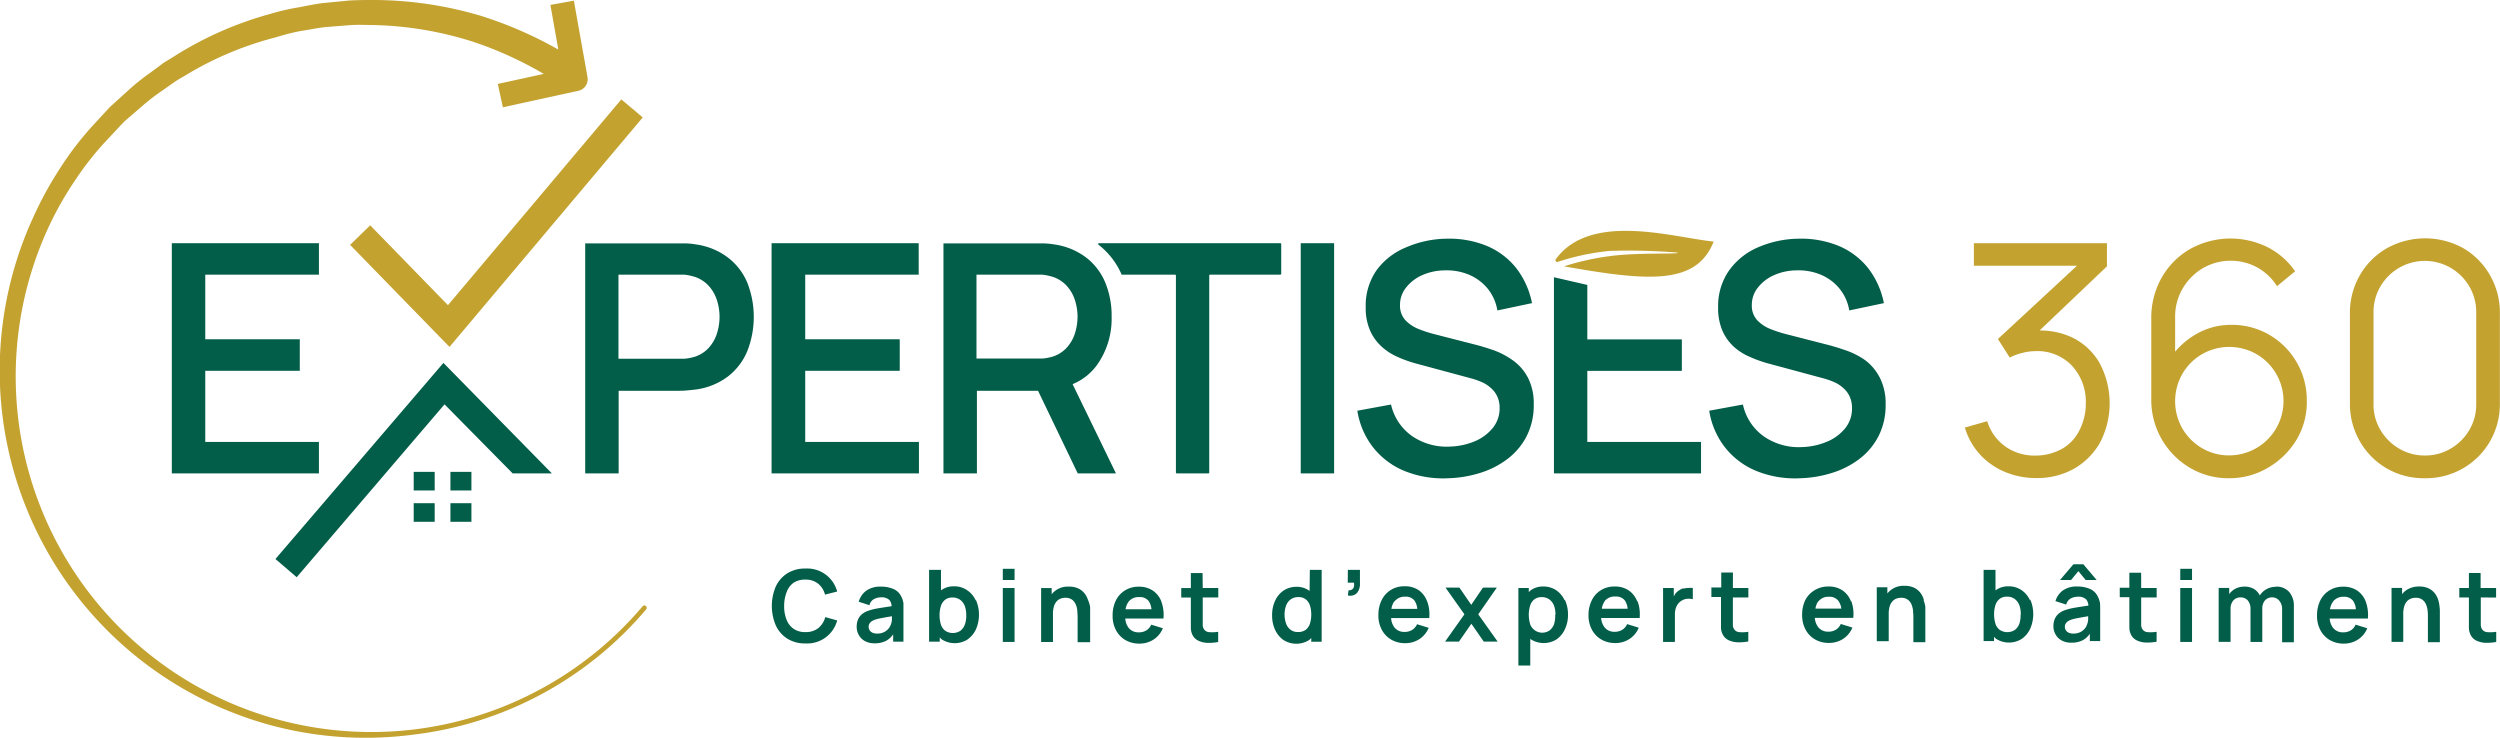 <svg xmlns="http://www.w3.org/2000/svg" viewBox="0 0 403.62 119.12"><defs><style>.cls-1{fill:#025d49;}.cls-2{fill:#c3a22f;}</style></defs><title>Fichier 2</title><g id="Calque_2" data-name="Calque 2"><g id="Calque_1-2" data-name="Calque 1"><path class="cls-1" d="M127,95.61a6,6,0,0,0-.4,2.22,5.79,5.79,0,0,0,.39,2.22,3.13,3.13,0,0,0,1.15,1.48,3.28,3.28,0,0,0,1.91.52,3.23,3.23,0,0,0,2.06-.64,3.43,3.43,0,0,0,1.13-1.78l1.92.54a5,5,0,0,1-5.11,3.71,5.36,5.36,0,0,1-2.92-.76,5,5,0,0,1-1.87-2.13,8,8,0,0,1,0-6.32,5,5,0,0,1,1.87-2.12,5.36,5.36,0,0,1,2.92-.76,5,5,0,0,1,5.11,3.71L133.2,96a3.39,3.39,0,0,0-1.13-1.78,3.17,3.17,0,0,0-2.06-.64,3.28,3.28,0,0,0-1.91.52A3.13,3.13,0,0,0,127,95.61Zm18.86,1.64c0,.32,0,.67,0,1v5.35H144.2v-1.18a3.5,3.5,0,0,1-1.07,1,3.89,3.89,0,0,1-1.92.44,3.17,3.17,0,0,1-1.57-.36,2.44,2.44,0,0,1-1-1,2.69,2.69,0,0,1-.33-1.32,3.11,3.11,0,0,1,.2-1.13,2.27,2.27,0,0,1,.63-.87,3.26,3.26,0,0,1,1.11-.6,8.64,8.64,0,0,1,1.2-.31c.46-.09,1-.17,1.5-.25l1-.15a1.66,1.66,0,0,0-.36-1,1.78,1.78,0,0,0-1.35-.43,2.46,2.46,0,0,0-1.12.27,1.52,1.52,0,0,0-.75,1l-1.73-.56a3.32,3.32,0,0,1,1.2-1.77,3.86,3.86,0,0,1,2.4-.67,5,5,0,0,1,2,.38,2.49,2.49,0,0,1,1.28,1.24A3,3,0,0,1,145.82,97.25ZM144,100c0-.19,0-.36,0-.51l-.89.15-1.05.2c-.3.06-.56.13-.79.2a2.92,2.92,0,0,0-.56.28,1.25,1.25,0,0,0-.35.38,1,1,0,0,0-.12.49,1,1,0,0,0,.16.57,1.12,1.12,0,0,0,.46.39,1.82,1.82,0,0,0,.75.14,2.49,2.49,0,0,0,1.11-.23,2.38,2.38,0,0,0,.73-.57,2.27,2.27,0,0,0,.37-.64A2.73,2.73,0,0,0,144,100Zm13.57-3.11a5.94,5.94,0,0,1,0,4.7,4.18,4.18,0,0,1-1.36,1.65,3.89,3.89,0,0,1-4.15,0c-.13-.1-.22-.22-.34-.33v.69H150V92h1.92v3.34s0-.06.08-.08a3.38,3.38,0,0,1,2-.6,3.65,3.65,0,0,1,2.1.6A4,4,0,0,1,157.53,96.93ZM156,99.29a4.35,4.35,0,0,0-.23-1.44,2.28,2.28,0,0,0-.74-1,2,2,0,0,0-1.26-.38,1.84,1.84,0,0,0-1.18.36,2.08,2.08,0,0,0-.68,1,5.19,5.19,0,0,0,0,3,2,2,0,0,0,.69,1,2.23,2.23,0,0,0,2.46,0,2.2,2.2,0,0,0,.71-1A4.11,4.11,0,0,0,156,99.29Zm5.9,4.35h1.9V94.93h-1.9Zm0-10h1.9V91.83h-1.9Zm13.77,3.28a3.4,3.4,0,0,0-.53-1.06,2.85,2.85,0,0,0-1-.83,3.42,3.42,0,0,0-1.57-.32,3.32,3.32,0,0,0-2.78,1.23v-1h-1.7v8.71H170V99.16a4.08,4.08,0,0,1,.17-1.31,2.11,2.11,0,0,1,.46-.8,1.58,1.58,0,0,1,.65-.42,2.16,2.16,0,0,1,.71-.12,1.73,1.73,0,0,1,1.08.3,1.79,1.79,0,0,1,.6.76,3.26,3.26,0,0,1,.26,1c0,.34.05.64.05.92v4.19H176V98.78c0-.21,0-.49,0-.82A5.72,5.72,0,0,0,175.67,96.89Zm11.83.22a6.28,6.28,0,0,1,.34,2.72h-6.17a2.89,2.89,0,0,0,.54,1.5,2,2,0,0,0,1.66.73,2.25,2.25,0,0,0,1.21-.32,2,2,0,0,0,.78-.92l1.88.58a3.89,3.89,0,0,1-1.51,1.83,4.13,4.13,0,0,1-2.25.65,4.46,4.46,0,0,1-2.28-.57,4,4,0,0,1-1.52-1.59,4.82,4.82,0,0,1-.55-2.34,5.49,5.49,0,0,1,.53-2.48,4,4,0,0,1,1.5-1.63,4.12,4.12,0,0,1,2.21-.58,3.92,3.92,0,0,1,2.25.63A3.73,3.73,0,0,1,187.5,97.11Zm-5.29,0a2.81,2.81,0,0,0-.49,1.23h4.18a2.77,2.77,0,0,0-.44-1.32,1.76,1.76,0,0,0-1.51-.65A2.07,2.07,0,0,0,182.21,97.13Zm11.94-4.62h-1.89v2.42h-1.55v1.53h1.55v3.62c0,.5,0,.94,0,1.33a2.7,2.7,0,0,0,.3,1.16,2.06,2.06,0,0,0,1,.9,3.72,3.72,0,0,0,1.45.31,7.92,7.92,0,0,0,1.66-.14V102a5.86,5.86,0,0,1-1.42.06,1.06,1.06,0,0,1-.91-.54,1.21,1.21,0,0,1-.16-.64c0-.26,0-.57,0-.92V96.46h2.51V94.93h-2.51ZM211.47,92h1.91v11.61H211.7V103a3.55,3.55,0,0,1-.34.33,3.87,3.87,0,0,1-4.14,0,4.09,4.09,0,0,1-1.36-1.65,5.5,5.5,0,0,1-.48-2.34,5.38,5.38,0,0,1,.49-2.36,3.94,3.94,0,0,1,1.37-1.64,3.7,3.7,0,0,1,2.1-.6,3.38,3.38,0,0,1,2,.6s.06.06.09.08Zm.23,7.26a4.85,4.85,0,0,0-.21-1.5,2.08,2.08,0,0,0-.68-1,1.84,1.84,0,0,0-1.18-.36,2.08,2.08,0,0,0-1.27.38,2.26,2.26,0,0,0-.73,1,4.44,4.44,0,0,0,0,2.88,2.2,2.2,0,0,0,.71,1,1.93,1.93,0,0,0,1.22.38,2,2,0,0,0,1.24-.36,2.1,2.1,0,0,0,.69-1A4.83,4.83,0,0,0,211.7,99.29Zm5.89-5.19h1a1.73,1.73,0,0,1,0,.65.76.76,0,0,1-.29.44.81.81,0,0,1-.58.13l-.11.84a1.52,1.52,0,0,0,1.46-.38,2.29,2.29,0,0,0,.49-1.6V92h-1.95Zm12.82,3a6.14,6.14,0,0,1,.34,2.72h-6.16a2.88,2.88,0,0,0,.53,1.5,2,2,0,0,0,1.66.73,2.25,2.25,0,0,0,1.21-.32,2.11,2.11,0,0,0,.79-.92l1.88.58a4,4,0,0,1-1.51,1.83,4.19,4.19,0,0,1-2.26.65,4.42,4.42,0,0,1-2.27-.57,4,4,0,0,1-1.53-1.59,4.82,4.82,0,0,1-.55-2.34,5.37,5.37,0,0,1,.54-2.48,4,4,0,0,1,1.49-1.63,4.17,4.17,0,0,1,2.21-.58,3.93,3.93,0,0,1,2.26.63A3.77,3.77,0,0,1,230.41,97.11Zm-5.29,0a2.81,2.81,0,0,0-.48,1.23h4.18a2.88,2.88,0,0,0-.44-1.32,1.78,1.78,0,0,0-1.52-.65A2.07,2.07,0,0,0,225.12,97.13Zm16.54-2.2h-2.24l-1.89,2.78-1.91-2.78h-2.24l3.05,4.31-3.12,4.4h2.24l2-2.88,2,2.88h2.24l-3.13-4.4Zm11,2a5.53,5.53,0,0,1,.49,2.36,5.36,5.36,0,0,1-.49,2.34,4.07,4.07,0,0,1-1.35,1.65,3.89,3.89,0,0,1-4.15,0s-.06-.07-.1-.1v4.33h-1.92V94.93h1.68v.67c.11-.1.2-.22.32-.31a3.38,3.38,0,0,1,2-.6,3.65,3.65,0,0,1,2.1.6A4,4,0,0,1,252.61,96.93Zm-1.53,2.36a4.35,4.35,0,0,0-.23-1.44,2.28,2.28,0,0,0-.74-1,2,2,0,0,0-1.26-.38,1.87,1.87,0,0,0-1.19.36,2.06,2.06,0,0,0-.67,1,5.19,5.19,0,0,0,0,3,2.08,2.08,0,0,0,3.15,1,2.27,2.27,0,0,0,.71-1A4.35,4.35,0,0,0,251.08,99.29Zm13.25-2.18a6.28,6.28,0,0,1,.34,2.72H258.5a2.89,2.89,0,0,0,.54,1.5,2,2,0,0,0,1.66.73,2.25,2.25,0,0,0,1.21-.32,2.11,2.11,0,0,0,.79-.92l1.87.58a3.89,3.89,0,0,1-1.51,1.83,4.13,4.13,0,0,1-2.25.65,4.42,4.42,0,0,1-2.27-.57,3.91,3.91,0,0,1-1.53-1.59,4.82,4.82,0,0,1-.55-2.34A5.37,5.37,0,0,1,257,96.9a3.92,3.92,0,0,1,1.49-1.63,4.12,4.12,0,0,1,2.21-.58,3.92,3.92,0,0,1,2.25.63A3.73,3.73,0,0,1,264.33,97.11Zm-5.29,0a2.69,2.69,0,0,0-.48,1.23h4.17a2.77,2.77,0,0,0-.44-1.32,1.76,1.76,0,0,0-1.51-.65A2.07,2.07,0,0,0,259,97.13Zm12.69-2.08a2.61,2.61,0,0,0-.69.34,2.4,2.4,0,0,0-.64.59,4.1,4.1,0,0,0-.22.41V94.93H268.5v8.71h1.91V99.21a3.48,3.48,0,0,1,.12-.93,2.29,2.29,0,0,1,.37-.77,2.05,2.05,0,0,1,.64-.56,2,2,0,0,1,.89-.28,2.65,2.65,0,0,1,.87.07V94.93a3.36,3.36,0,0,0-.78,0A3.06,3.06,0,0,0,271.73,95.05Zm8-2.54h-1.89v2.42H276.3v1.53h1.55v3.62c0,.5,0,.94,0,1.33a2.58,2.58,0,0,0,.31,1.16,2,2,0,0,0,1,.9,3.72,3.72,0,0,0,1.45.31,7.77,7.77,0,0,0,1.65-.14V102a5.84,5.84,0,0,1-1.42.06,1.08,1.08,0,0,1-.91-.54,1.31,1.31,0,0,1-.16-.64c0-.26,0-.57,0-.92V96.46h2.5V94.93h-2.5Zm19.1,4.6a6.14,6.14,0,0,1,.33,2.72H293a2.8,2.8,0,0,0,.54,1.5,2,2,0,0,0,1.65.73,2.29,2.29,0,0,0,1.22-.32,2.09,2.09,0,0,0,.78-.92l1.88.58a4,4,0,0,1-1.51,1.83,4.16,4.16,0,0,1-2.26.65,4.42,4.42,0,0,1-2.27-.57,4,4,0,0,1-1.53-1.59,4.93,4.93,0,0,1-.55-2.34,5.37,5.37,0,0,1,.54-2.48A4.06,4.06,0,0,1,293,95.27a4.17,4.17,0,0,1,2.21-.58,3.93,3.93,0,0,1,2.26.63A3.73,3.73,0,0,1,298.84,97.11Zm-5.29,0a2.7,2.7,0,0,0-.49,1.23h4.18A2.77,2.77,0,0,0,296.8,97a1.78,1.78,0,0,0-1.52-.65A2,2,0,0,0,293.55,97.13Zm17-.24a3.4,3.4,0,0,0-.53-1.06,2.85,2.85,0,0,0-1-.83,3.45,3.45,0,0,0-1.57-.32,3.32,3.32,0,0,0-2.78,1.23v-1H303v8.71h1.93V99.16a4.08,4.08,0,0,1,.17-1.31,2.11,2.11,0,0,1,.46-.8,1.62,1.62,0,0,1,.64-.42,2.27,2.27,0,0,1,.72-.12,1.75,1.75,0,0,1,1.08.3,1.79,1.79,0,0,1,.6.76,3.6,3.6,0,0,1,.26,1c0,.34.05.64.05.92v4.19h1.93V98.78c0-.21,0-.49,0-.82A5.72,5.72,0,0,0,310.56,96.89Zm17.19,0a5.94,5.94,0,0,1,0,4.7,4.18,4.18,0,0,1-1.36,1.65,3.89,3.89,0,0,1-4.15,0c-.13-.1-.22-.22-.34-.33v.69h-1.68V92h1.92v3.34s.05-.06.08-.08a3.38,3.38,0,0,1,2-.6,3.65,3.65,0,0,1,2.1.6A4,4,0,0,1,327.75,96.93Zm-1.53,2.36a4.11,4.11,0,0,0-.23-1.44,2.28,2.28,0,0,0-.74-1,2,2,0,0,0-1.26-.38,1.84,1.84,0,0,0-1.18.36,2.08,2.08,0,0,0-.68,1,5.19,5.19,0,0,0,0,3,2,2,0,0,0,.69,1,2.23,2.23,0,0,0,2.46,0,2.2,2.2,0,0,0,.71-1A4.11,4.11,0,0,0,326.22,99.29Zm12.77-2a8.53,8.53,0,0,1,.05,1v5.35h-1.67v-1.18a3.36,3.36,0,0,1-1.06,1,3.91,3.91,0,0,1-1.93.44,3.16,3.16,0,0,1-1.56-.36,2.46,2.46,0,0,1-1-1,2.69,2.69,0,0,1-.33-1.32,2.92,2.92,0,0,1,.21-1.13,2.27,2.27,0,0,1,.63-.87,3.16,3.16,0,0,1,1.11-.6,8.64,8.64,0,0,1,1.2-.31c.46-.09,1-.17,1.5-.25l1-.15a1.72,1.72,0,0,0-.36-1,1.79,1.79,0,0,0-1.36-.43,2.45,2.45,0,0,0-1.11.27,1.52,1.52,0,0,0-.75,1l-1.74-.56A3.28,3.28,0,0,1,333,95.36a3.85,3.85,0,0,1,2.39-.67,5,5,0,0,1,2,.38,2.48,2.48,0,0,1,1.29,1.24A2.72,2.72,0,0,1,339,97.25ZM337.13,100c0-.19,0-.36,0-.51l-.89.15-1.06.2c-.29.06-.55.13-.78.2a2.65,2.65,0,0,0-.56.28,1.25,1.25,0,0,0-.35.38,1,1,0,0,0-.12.49,1,1,0,0,0,.16.57,1.12,1.12,0,0,0,.46.39,1.82,1.82,0,0,0,.75.14,2.53,2.53,0,0,0,1.11-.23,2.38,2.38,0,0,0,.73-.57,2,2,0,0,0,.36-.64A2.47,2.47,0,0,0,337.13,100Zm-1.58-7.79,1.18,1.43h1.77l-2.15-2.54h-1.6l-2.16,2.54h1.78Zm10.13.26h-1.9v2.42h-1.55v1.53h1.55v3.62c0,.5,0,.94,0,1.33a2.7,2.7,0,0,0,.3,1.16,2,2,0,0,0,1,.9,3.63,3.63,0,0,0,1.44.31,7.92,7.92,0,0,0,1.66-.14V102a5.86,5.86,0,0,1-1.42.06,1.06,1.06,0,0,1-.91-.54,1.31,1.31,0,0,1-.16-.64c0-.26,0-.57,0-.92V96.46h2.5V94.93h-2.5ZM352,103.64h1.9V94.93H352Zm0-10h1.9V91.83H352Zm15.45,1.1a3.13,3.13,0,0,0-1.55.39,3,3,0,0,0-1.06,1,2.54,2.54,0,0,0-.88-1,2.83,2.83,0,0,0-1.59-.42,3.18,3.18,0,0,0-1.57.39,2.84,2.84,0,0,0-.9.82v-1H358.2v8.71h1.92V98.28a2,2,0,0,1,.44-1.33,1.48,1.48,0,0,1,1.16-.5,1.5,1.5,0,0,1,1.19.5,2.13,2.13,0,0,1,.43,1.42v5.27h1.9V98.28a2.19,2.19,0,0,1,.21-1,1.42,1.42,0,0,1,.58-.63,1.59,1.59,0,0,1,.82-.21A1.47,1.47,0,0,1,368,97a2.08,2.08,0,0,1,.44,1.4v5.29h1.9V97.86a3.37,3.37,0,0,0-.75-2.28A2.73,2.73,0,0,0,367.44,94.71Zm14.5,2.4a6.28,6.28,0,0,1,.34,2.72h-6.17a2.89,2.89,0,0,0,.54,1.5,2,2,0,0,0,1.66.73,2.28,2.28,0,0,0,1.21-.32,2,2,0,0,0,.78-.92l1.88.58a3.89,3.89,0,0,1-1.51,1.83,4.13,4.13,0,0,1-2.25.65,4.46,4.46,0,0,1-2.28-.57,4,4,0,0,1-1.52-1.59,4.82,4.82,0,0,1-.55-2.34,5.49,5.49,0,0,1,.53-2.48,4,4,0,0,1,1.5-1.63,4.12,4.12,0,0,1,2.21-.58,3.92,3.92,0,0,1,2.25.63A3.73,3.73,0,0,1,381.94,97.11Zm-5.29,0a2.81,2.81,0,0,0-.49,1.23h4.18A2.77,2.77,0,0,0,379.9,97a1.77,1.77,0,0,0-1.51-.65A2.07,2.07,0,0,0,376.65,97.13Zm17-.24a3.4,3.4,0,0,0-.53-1.06,2.76,2.76,0,0,0-1-.83,3.41,3.41,0,0,0-1.56-.32,3.64,3.64,0,0,0-2,.54,3.57,3.57,0,0,0-.76.69v-1h-1.7v8.71H388V99.16a4.39,4.39,0,0,1,.17-1.31,2.11,2.11,0,0,1,.46-.8,1.65,1.65,0,0,1,.65-.42,2.18,2.18,0,0,1,.72-.12,1.72,1.72,0,0,1,1.07.3,1.79,1.79,0,0,1,.6.76,3.26,3.26,0,0,1,.26,1,7.7,7.7,0,0,1,.05.92v4.19h1.93V98.78c0-.21,0-.49-.05-.82A5.72,5.72,0,0,0,393.66,96.89Zm9.33-.43V94.93h-2.5V92.51H398.6v2.42h-1.55v1.53h1.55v3.62c0,.5,0,.94,0,1.33a2.72,2.72,0,0,0,.31,1.16,2,2,0,0,0,1,.9,3.72,3.72,0,0,0,1.45.31,7.77,7.77,0,0,0,1.65-.14V102a5.84,5.84,0,0,1-1.42.06,1.08,1.08,0,0,1-.91-.54,1.43,1.43,0,0,1-.16-.64c0-.26,0-.57,0-.92V96.46Z"/><path class="cls-2" d="M328.75,77.18a12.82,12.82,0,0,1-5.08-1,11.44,11.44,0,0,1-4-2.8,11.22,11.22,0,0,1-2.45-4.35L320.83,68a7.85,7.85,0,0,0,3.06,4.18,8.18,8.18,0,0,0,4.81,1.37A8.72,8.72,0,0,0,333,72.41a7,7,0,0,0,2.75-3,9.46,9.46,0,0,0,1-4.36A8.51,8.51,0,0,0,334.47,59a7.67,7.67,0,0,0-5.82-2.31,8.53,8.53,0,0,0-2.12.28,9,9,0,0,0-2.06.76l-1.91-3L337,41.35l.62,1.55H318.68V39.26h21.48V43l-12.6,12-.05-1.5a12.33,12.33,0,0,1,6.82.88,10.29,10.29,0,0,1,4.61,4.17,13.76,13.76,0,0,1,.13,12.86,11.21,11.21,0,0,1-4.22,4.26A12.12,12.12,0,0,1,328.75,77.18Z"/><path class="cls-2" d="M359.89,77.21a12.16,12.16,0,0,1-6.34-1.69,12.71,12.71,0,0,1-6.23-11.14V51.49A13.16,13.16,0,0,1,349,44.82a12.41,12.41,0,0,1,4.59-4.62,13.47,13.47,0,0,1,12.49-.3,12,12,0,0,1,4.46,3.9l-2.92,2.4a8.81,8.81,0,0,0-3.15-3,9,9,0,0,0-8.93.16,9.2,9.2,0,0,0-3.21,3.32,8.9,8.9,0,0,0-1.16,4.45v8.11l-1-1.09a12.6,12.6,0,0,1,4.27-4.13,11.07,11.07,0,0,1,5.77-1.57,11.87,11.87,0,0,1,6.22,1.64,12.18,12.18,0,0,1,6,10.67A11.82,11.82,0,0,1,370.77,71a13,13,0,0,1-4.57,4.49A12.21,12.21,0,0,1,359.89,77.21Zm0-3.69a8.77,8.77,0,0,0,7.6-13.16,8.81,8.81,0,0,0-3.16-3.17,8.85,8.85,0,0,0-8.83,0,8.73,8.73,0,0,0-3.16,3.17,8.9,8.9,0,0,0,0,8.82,8.83,8.83,0,0,0,3.15,3.16A8.48,8.48,0,0,0,359.89,73.52Z"/><path class="cls-2" d="M391.49,77.21a12,12,0,0,1-6.18-1.6A11.79,11.79,0,0,1,381,71.26a12.05,12.05,0,0,1-1.61-6.19V50.62A12.08,12.08,0,0,1,381,44.43a11.79,11.79,0,0,1,4.35-4.35,12.74,12.74,0,0,1,12.36,0A11.79,11.79,0,0,1,402,44.43a12.07,12.07,0,0,1,1.6,6.19V65.07a12,12,0,0,1-1.6,6.19,11.79,11.79,0,0,1-4.35,4.35A12,12,0,0,1,391.49,77.21Zm0-3.67a8,8,0,0,0,4.18-1.12,8.4,8.4,0,0,0,3-3,8,8,0,0,0,1.11-4.16V50.44a8.1,8.1,0,0,0-1.11-4.19,8.37,8.37,0,0,0-3-3,8.3,8.3,0,0,0-8.36,0,8.37,8.37,0,0,0-3,3,8.1,8.1,0,0,0-1.11,4.19V65.25a8,8,0,0,0,1.11,4.16,8.4,8.4,0,0,0,3,3A8,8,0,0,0,391.49,73.54Z"/><polygon class="cls-2" points="72.57 56.01 56.52 39.53 59.77 36.38 72.32 49.27 100.31 16.05 103.77 18.96 72.57 56.01"/><path class="cls-2" d="M104.29,97.86a.37.37,0,0,0-.52,0A57.41,57.41,0,0,1,8.09,36.14a54.55,54.55,0,0,1,4.07-7.08,49,49,0,0,1,5.06-6.41l2.81-3L23.1,17a35.48,35.48,0,0,1,3.24-2.47L28,13.36a19.31,19.31,0,0,1,1.74-1.07A53.73,53.73,0,0,1,44.63,6,33.25,33.25,0,0,1,48.58,5c1.34-.2,2.66-.49,4-.63l4.05-.32c1.34-.09,2.7,0,4,0A57.12,57.12,0,0,1,76.56,6.8a60.29,60.29,0,0,1,11.23,5.13l-7.42,1.62.82,3.77,12.18-2.66a1.92,1.92,0,0,0,1.48-2.22L92.65.11,88.86.79,90.14,8A65.15,65.15,0,0,0,77.88,2.63,61.5,61.5,0,0,0,60.75,0c-1.44,0-2.89,0-4.34.08L52.1.5c-1.44.18-2.85.51-4.27.75a36.47,36.47,0,0,0-4.21,1,57.05,57.05,0,0,0-15.74,7c-.61.39-1.26.72-1.82,1.16l-1.74,1.29a36.47,36.47,0,0,0-3.38,2.68l-3.2,2.9-2.92,3.17a51.09,51.09,0,0,0-5.21,6.85A58.07,58.07,0,0,0,5.45,34.9a59.32,59.32,0,0,0,37.6,82,58.81,58.81,0,0,0,23.49,1.73,58.24,58.24,0,0,0,37.79-20.26A.38.38,0,0,0,104.29,97.86Z"/><path class="cls-2" d="M251.17,41.86a.28.28,0,0,0,.32.42,39.35,39.35,0,0,1,8.35-1.77,98.66,98.66,0,0,1,11,.27c.66.32-6.46-.06-11,.58A41,41,0,0,0,252.51,43c13.62,2.42,21.37,3.06,24.16-4C270.27,38.38,256.81,34.11,251.17,41.86Z"/><path class="cls-1" d="M117.52,41.58a11.08,11.08,0,0,0-5.18-2.12,12,12,0,0,0-1.52-.16c-.53,0-1,0-1.34,0h-15V76.43h5.4V63.09h9.63c.34,0,.79,0,1.33-.05s1-.09,1.53-.16a11,11,0,0,0,5.18-2.12,10,10,0,0,0,3.11-4.1,15.12,15.12,0,0,0,0-11A9.92,9.92,0,0,0,117.52,41.58ZM115.73,53.9a6.28,6.28,0,0,1-1.45,2.41,5.24,5.24,0,0,1-2.66,1.43,7.53,7.53,0,0,1-1.2.18c-.42,0-.8,0-1.15,0H99.85V44.34h9.42c.35,0,.73,0,1.15,0a7.51,7.51,0,0,1,1.2.21A5.32,5.32,0,0,1,114.28,46a6.28,6.28,0,0,1,1.45,2.41,8.84,8.84,0,0,1,.44,2.72A9.07,9.07,0,0,1,115.73,53.9Zm8.84-14.64h23.75v5.08H130V54.77h15.26v5.09H130V71.35h18.36v5.08H124.57Zm52.62,19.55a12.87,12.87,0,0,0,2.28-7.65,14,14,0,0,0-1-5.47,9.84,9.84,0,0,0-3.11-4.11,11.09,11.09,0,0,0-5.17-2.12,12.17,12.17,0,0,0-1.53-.16c-.53,0-1,0-1.34,0h-15V76.43h5.4V63.09h9.87L174,76.43h6.17l-7-14.41A9.14,9.14,0,0,0,177.19,58.81ZM157.65,44.34h9.42c.35,0,.73,0,1.15,0a7.31,7.31,0,0,1,1.2.21A5.28,5.28,0,0,1,172.08,46a6.16,6.16,0,0,1,1.45,2.41,8.84,8.84,0,0,1,.44,2.72,9.07,9.07,0,0,1-.44,2.74,6.16,6.16,0,0,1-1.45,2.41,5.2,5.2,0,0,1-2.66,1.43,7.36,7.36,0,0,1-1.2.18c-.42,0-.8,0-1.15,0h-9.42ZM210,39.26h5.39V76.43H210Zm36.62,21.59a9.13,9.13,0,0,1,1,4.47,10.93,10.93,0,0,1-1.1,5,10.7,10.7,0,0,1-3,3.67,14.09,14.09,0,0,1-4.4,2.31,18.89,18.89,0,0,1-5.26.91,16.63,16.63,0,0,1-7-1.13,12.5,12.5,0,0,1-5.11-3.77,12.83,12.83,0,0,1-2.61-6l5.44-1A8.51,8.51,0,0,0,228,70.42a9.9,9.9,0,0,0,6.11,1.68,11.19,11.19,0,0,0,4-.86A7.42,7.42,0,0,0,241,69.1a5,5,0,0,0,1.11-3.23,4.27,4.27,0,0,0-.34-1.77,4,4,0,0,0-.92-1.32,5.53,5.53,0,0,0-1.42-1,12.65,12.65,0,0,0-1.83-.67l-9.2-2.48a20.22,20.22,0,0,1-2.75-1,9.33,9.33,0,0,1-2.55-1.64,7.75,7.75,0,0,1-1.89-2.59,9.12,9.12,0,0,1-.72-3.83,10,10,0,0,1,1.71-5.88A11.05,11.05,0,0,1,226.86,40a17,17,0,0,1,6.54-1.46,16.13,16.13,0,0,1,6.52,1.11,12,12,0,0,1,4.79,3.53,13.48,13.48,0,0,1,2.63,5.76l-5.59,1.18a7.55,7.55,0,0,0-1.59-3.55,7.85,7.85,0,0,0-3-2.22,9.21,9.21,0,0,0-3.84-.7,9.09,9.09,0,0,0-3.65.75,6.72,6.72,0,0,0-2.64,2,4.41,4.41,0,0,0-1,2.82,3.47,3.47,0,0,0,.87,2.48,6,6,0,0,0,2.16,1.43,20,20,0,0,0,2.56.83l6.63,1.7c.83.21,1.77.5,2.83.86a12.65,12.65,0,0,1,3.07,1.59A7.86,7.86,0,0,1,246.61,60.85Zm56.81,0a9.13,9.13,0,0,1,1,4.47,10.93,10.93,0,0,1-1.1,5,10.82,10.82,0,0,1-3,3.67,14.09,14.09,0,0,1-4.4,2.31,18.89,18.89,0,0,1-5.26.91,16.63,16.63,0,0,1-7-1.13,12.5,12.5,0,0,1-5.11-3.77,12.83,12.83,0,0,1-2.61-6l5.44-1a8.51,8.51,0,0,0,3.44,5.19,9.9,9.9,0,0,0,6.11,1.68,11.19,11.19,0,0,0,4-.86,7.42,7.42,0,0,0,2.93-2.14A5,5,0,0,0,299,65.87a4.27,4.27,0,0,0-.34-1.77,4,4,0,0,0-.92-1.32,5.53,5.53,0,0,0-1.42-1,12.65,12.65,0,0,0-1.83-.67l-9.2-2.48a20.22,20.22,0,0,1-2.75-1A9.33,9.33,0,0,1,280,56.05a7.75,7.75,0,0,1-1.89-2.59,9.12,9.12,0,0,1-.72-3.83,10,10,0,0,1,1.71-5.88A11.05,11.05,0,0,1,283.67,40a17,17,0,0,1,6.54-1.46,16.13,16.13,0,0,1,6.52,1.11,12,12,0,0,1,4.79,3.53,13.48,13.48,0,0,1,2.63,5.76l-5.59,1.18a7.47,7.47,0,0,0-1.6-3.55,7.74,7.74,0,0,0-3-2.22,9.21,9.21,0,0,0-3.84-.7,9.05,9.05,0,0,0-3.65.75,6.72,6.72,0,0,0-2.64,2,4.41,4.41,0,0,0-1,2.82,3.47,3.47,0,0,0,.87,2.48,6,6,0,0,0,2.16,1.43,20,20,0,0,0,2.56.83l6.63,1.7c.83.21,1.77.5,2.83.86A12.83,12.83,0,0,1,301,58.06,8,8,0,0,1,303.42,60.85ZM206.85,39.41v4.78a.15.15,0,0,1-.15.15H195.38a.15.15,0,0,0-.15.15V76.28a.14.14,0,0,1-.15.15H190a.14.14,0,0,1-.15-.15V44.49a.15.15,0,0,0-.15-.15h-8.62l-.07-.18a12.33,12.33,0,0,0-3.64-4.64.14.14,0,0,1,.09-.26H206.7A.15.15,0,0,1,206.85,39.41ZM66.79,81.24h3.39v3H66.79Zm5.93,0h3.39v3H72.72Zm-5.93-5.06h3.39v3H66.79Zm5.93,0h3.39v3H72.72ZM71.59,58.59,89.1,76.43H82.77l-11-11.15L47.9,93.19l-3.43-2.94ZM51.49,76.43H27.74V39.26H51.49v5.08H33.14V54.77H48.4v5.09H33.14V71.35H51.49Zm223.14-5.08v5.08H250.88V44.76L256.27,46v8.79h15.26v5.09H256.27V71.35Z"/></g></g></svg>